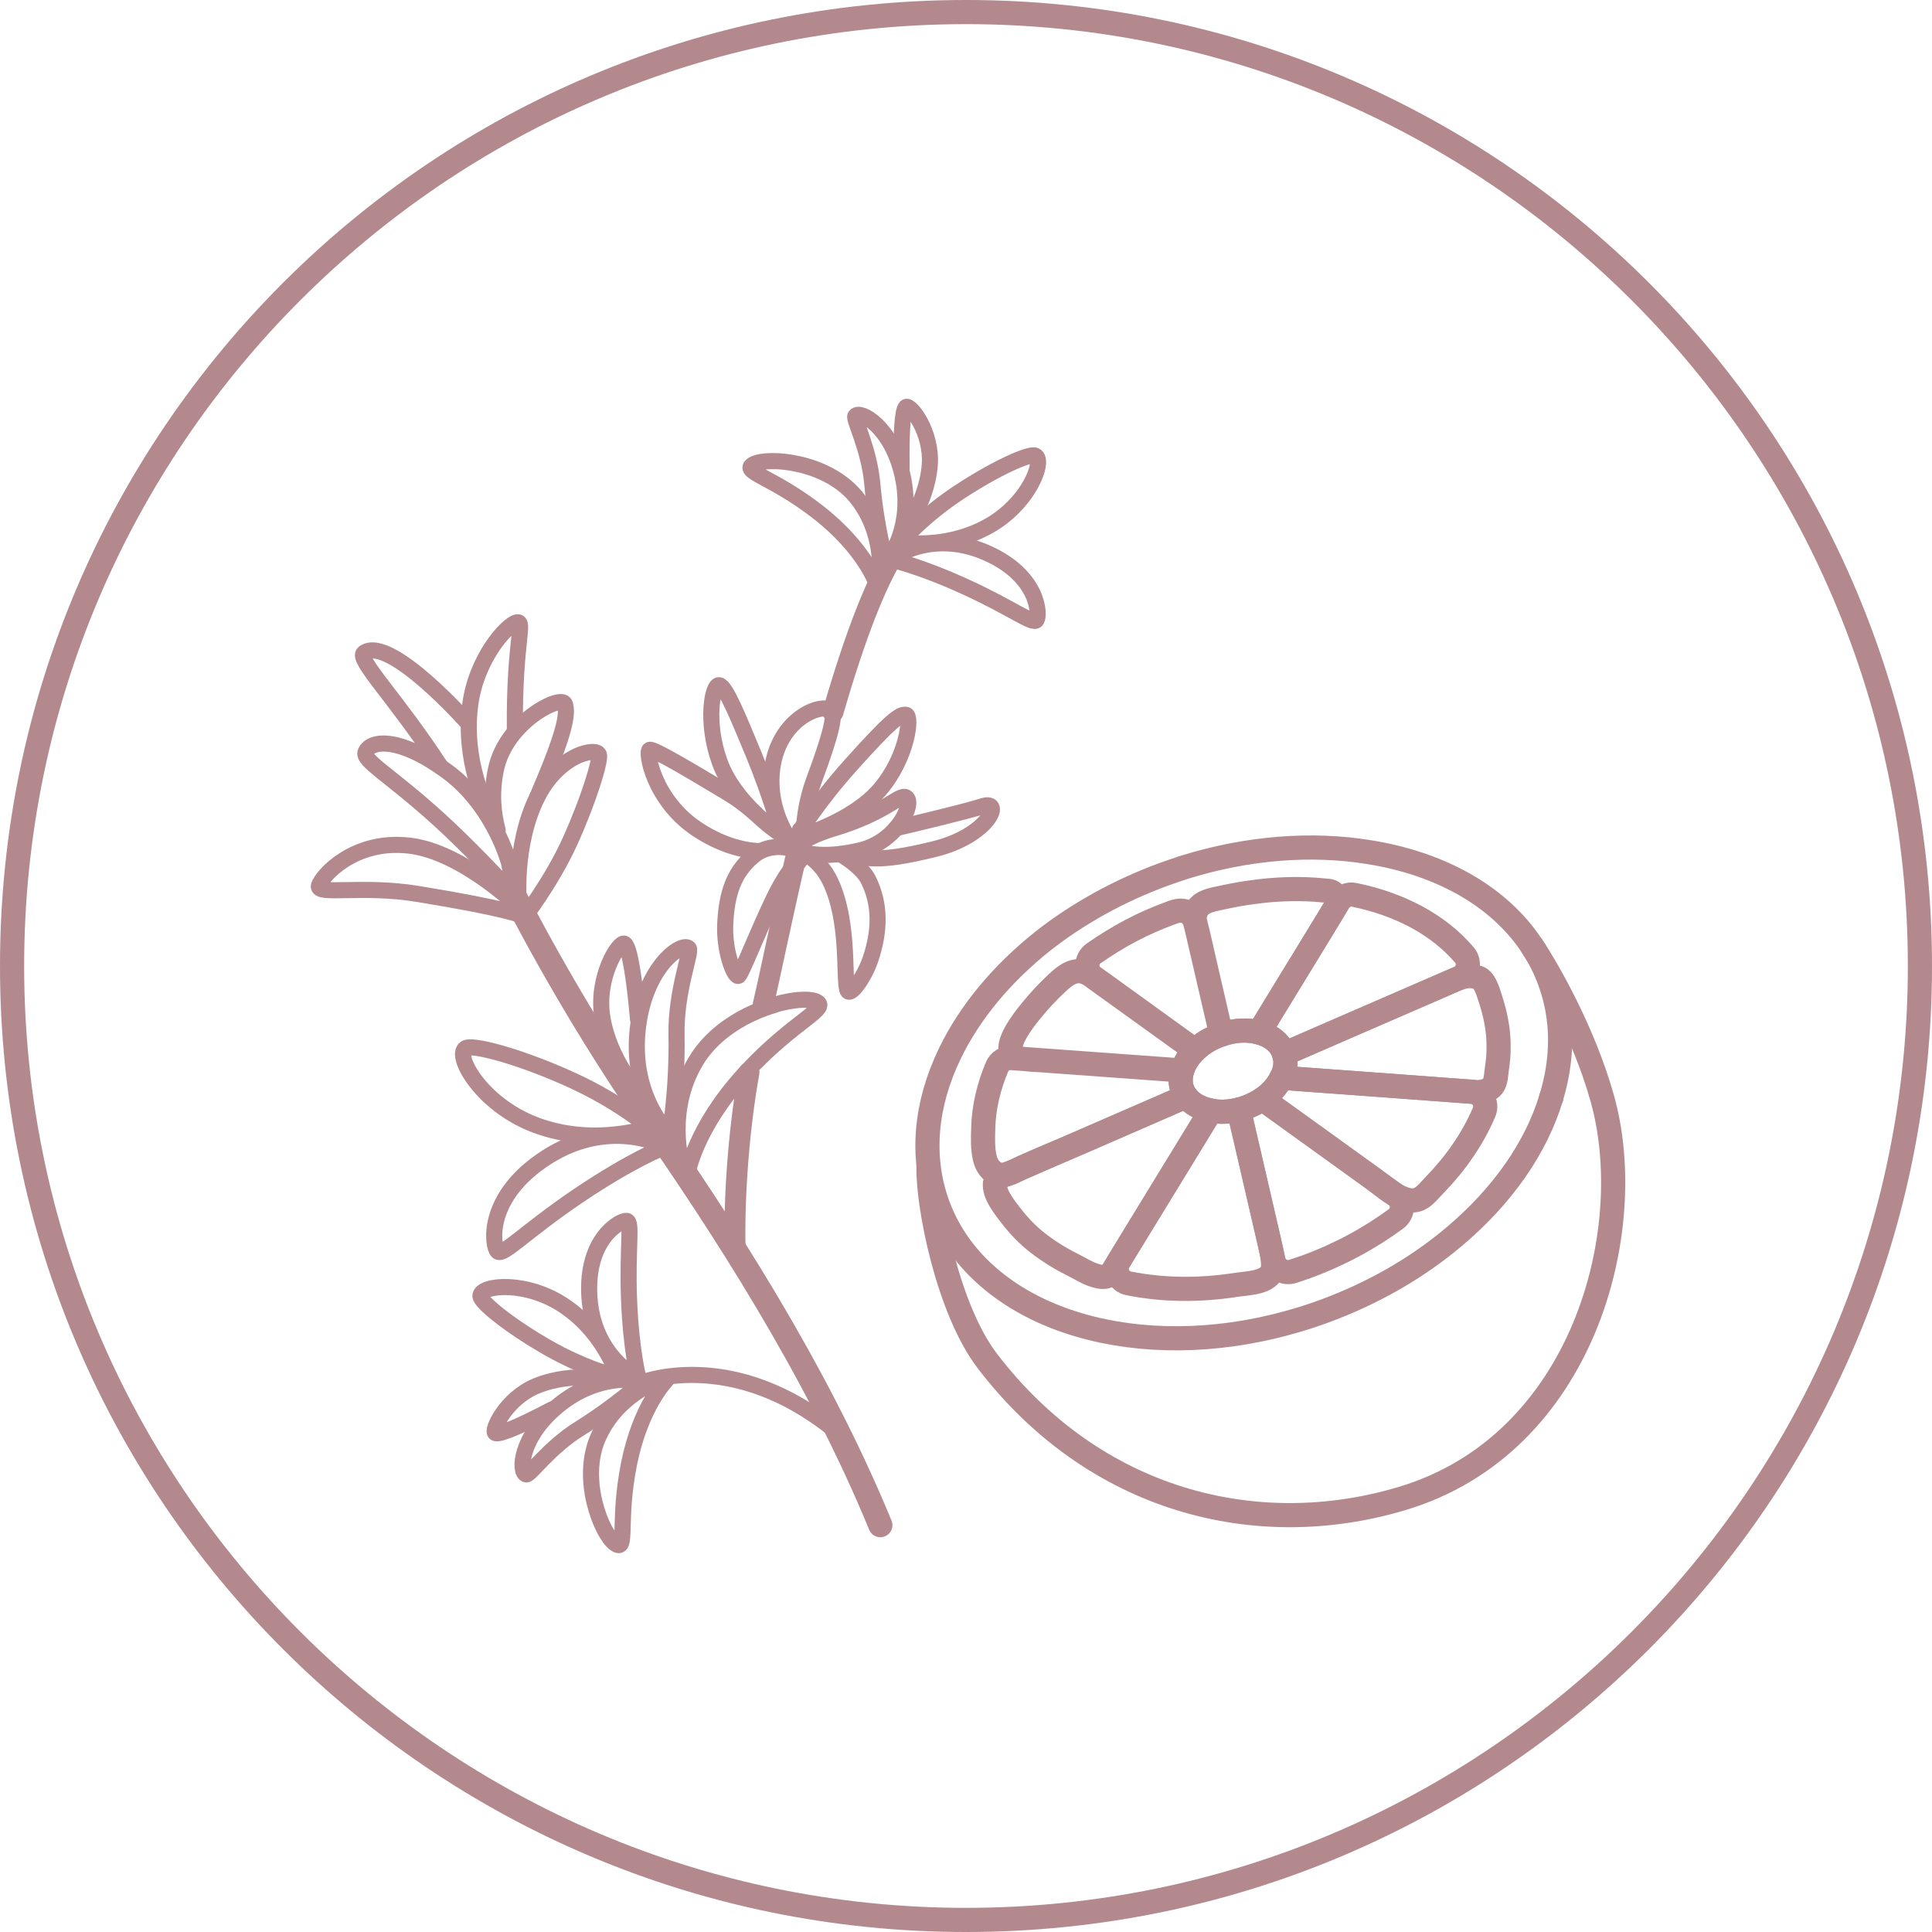 <?xml version="1.0" encoding="UTF-8"?>
<svg id="Layer_2" data-name="Layer 2" xmlns="http://www.w3.org/2000/svg" viewBox="0 0 120 120">
  <defs>
    <style>
      .cls-1 {
        stroke-width: 1.5px;
      }

      .cls-1, .cls-2, .cls-3 {
        fill: none;
        stroke: #b3898e;
        stroke-linecap: round;
        stroke-linejoin: round;
      }

      .cls-3 {
        stroke-width: 1.3px;
      }

      .cls-4 {
        fill: #b3898e;
        stroke-width: 0px;
      }
    </style>
  </defs>
  <g id="Layer_1-2" data-name="Layer 1">
    <path class="cls-4" d="M60,1.5c32.26,0,58.5,26.24,58.5,58.5s-26.24,58.5-58.5,58.5S1.5,92.26,1.5,60,27.74,1.5,60,1.5M60,0C26.86,0,0,26.86,0,60s26.86,60,60,60,60-26.86,60-60S93.14,0,60,0h0Z"/>
    <g>
      <g>
        <path class="cls-1" d="M96.26,60.96c-.28-.78-.65-1.51-1.1-2.19-2.05-3.12-5.72-5.14-10.12-5.84-3.53-.58-7.55-.3-11.58.97-.38.13-.77.26-1.16.4-2.84,1.04-5.38,2.47-7.51,4.14-2.58,2.05-4.57,4.46-5.79,6.99-1.5,3.1-1.85,6.37-.76,9.38,1.34,3.68,4.61,6.27,8.83,7.5,3.78,1.1,8.33,1.12,12.93-.15.73-.2,1.47-.43,2.2-.7,3.12-1.14,5.86-2.74,8.11-4.64,3-2.52,5.11-5.54,6.04-8.65.74-2.42.76-4.9-.09-7.21Z"/>
        <path class="cls-1" d="M95.16,58.77c.89,1.31,3.2,5.29,4.37,9.49,2.29,8.21-1.19,21.46-12.46,24.82-9.08,2.71-19.11.13-25.74-8.54-2.47-3.23-3.72-9.71-3.66-12.1"/>
        <line class="cls-1" x1="96.36" y1="68.17" x2="96.35" y2="68.17"/>
        <g>
          <path class="cls-1" d="M79.73,65.39s.02.05.02.07l10.87-4.72c.56-.24.73-.96.34-1.42-1.6-1.88-4.01-3.16-6.85-3.74-.37-.08-.75.1-.95.42l-4.97,8.13c.74.19,1.31.63,1.54,1.26Z"/>
          <path class="cls-1" d="M79.59,66.94c.63.05,1.27.09,1.9.14,1.42.1,2.83.21,4.25.31s2.94.22,4.42.33l1.11.08.46.03c.32.02.8-.11.99-.38.21-.29.2-.7.25-1.04.08-.49.12-.99.11-1.48,0-1-.21-1.98-.52-2.93-.17-.53-.36-1.15-.76-1.28-.69-.24-1.16.02-2.12.44-1.36.59-2.72,1.18-4.08,1.77s-2.68,1.16-4.02,1.75c-.61.26-1.21.53-1.82.79.16.48.09,1-.16,1.48Z"/>
          <path class="cls-1" d="M73.44,67.68c-.14-.38-.14-.79-.01-1.19.13-.44.41-.88.8-1.25.4-.4.93-.73,1.54-.95.03,0,.06-.02.09-.03.82-.29,1.65-.32,2.33-.13.05.01.6-.98.64-1.04l2.43-3.97,1.22-2c.16-.27.36-.59.5-.86s.04-.9-.5-.93c-.31-.02-.49-.05-.8-.07-1.26-.08-2.52-.03-3.77.14-.66.08-1.31.2-1.95.34-.53.12-1.23.19-1.57.68-.08.12-.13.27-.17.41-.08.3.08.68.15.98l.25,1.09.56,2.43c.23.98.45,1.96.68,2.94,0,0-1.57-6.78-1.64-7.07-.4-.84-1.08-.65-1.4-.53-1.88.68-3.37,1.49-4.88,2.54-.52.36-.54,1.12-.02,1.49,0,0,6.31,4.54,6.31,4.54-.3-.22-.6-.43-.9-.65-1.25-.9-2.5-1.8-3.74-2.7-.58-.42-1.16-.84-1.74-1.25-.88-.63-1.5-.24-2.21.43-.56.52-1.08,1.08-1.57,1.68-.26.32-1.17,1.42-1.3,2.2-.06.35.11.73.45.78.73.09,1.02.1,1.54.13l2.34.17c2.11.15,4.22.31,6.33.46l-10.6-.77c-.38-.03-.75.18-.9.54-.51,1.21-.83,2.51-.86,3.83-.02.61-.04,1.25.1,1.85.1.43.38.85.81.99.54.18,1.06-.22,1.53-.43,1.25-.57,2.53-1.07,3.78-1.62l6.06-2.64.32-.14c-.1-.13-.17-.27-.23-.42Z"/>
          <path class="cls-1" d="M75.22,68.99l-5.72,9.35c-.33.54-.02,1.25.6,1.37,2.18.44,4.44.44,6.64.1.8-.12,2.11-.12,2.31-.97.11-.46-.17-1.52-.31-2.15l-.78-3.37c-.34-1.47-.68-2.93-1.02-4.4-.6.15-1.19.17-1.72.07Z"/>
          <path class="cls-1" d="M91.41,67.81l-11.82-.87c-.23.49-.63.95-1.17,1.32,1.28.92,2.55,1.84,3.83,2.76.99.72,1.99,1.43,2.98,2.15.62.45,1.21,1.02,1.95,1.28.97.35,1.29-.18,1.93-.85,1.27-1.31,2.35-2.83,3.07-4.52.24-.57-.15-1.22-.77-1.27Z"/>
          <path class="cls-1" d="M73.67,68.1c-1.63.71-3.25,1.42-4.88,2.12l-4.11,1.79-1.67.73c-.32.14-1.15.35-1.21.74-.09.69.63,1.55,1.02,2.06.48.62,1.03,1.19,1.65,1.67s1.34.94,2.07,1.3c.55.27,1.08.64,1.69.77.69.15.82-.23,1.13-.74l2.01-3.29c1.26-2.06,2.52-4.12,3.78-6.18l.06-.1c-.66-.12-1.22-.43-1.55-.89Z"/>
          <path class="cls-1" d="M78.42,68.26c-.3.2-.64.38-1.02.52-.15.06-.31.1-.46.14l2.17,9.39c.12.52.66.82,1.18.66.27-.09.53-.18.8-.27,2.09-.76,3.98-1.79,5.61-2.99.5-.37.5-1.11,0-1.48l-8.28-5.96h0Z"/>
          <path class="cls-1" d="M79.75,65.46s-.01-.05-.02-.07c-.23-.63-.8-1.07-1.54-1.26h0,0,0c-.68-.19-1.51-.16-2.33.13-.03.01-.06.02-.09.03-.61.22-1.14.55-1.54.95-.39.37-.67.81-.8,1.25-.13.4-.13.81.01,1.19.06.15.13.29.23.42.33.46.89.77,1.55.89h0,0,0c.53.1,1.12.08,1.72-.07.15-.04.31-.08.46-.14.38-.14.72-.32,1.02-.52h0,0,0c.54-.37.94-.83,1.17-1.32.25-.48.32-1,.16-1.48Z"/>
        </g>
      </g>
      <g>
        <g>
          <path class="cls-3" d="M46.52,66.62c-.58,3.17-.95,7.51-.86,11.01"/>
          <path class="cls-3" d="M49.52,52.87c-1,4.28-1.69,7.73-2.11,9.5"/>
          <path class="cls-3" d="M56.12,33.55c-1.56,1.99-3.06,6.11-4.38,10.68"/>
          <path class="cls-2" d="M56.81,31.92c.36-.66.84-1.76.94-3.04.15-2.06-1.22-3.78-1.47-3.6-.24.19-.31,1.8-.28,3.8"/>
          <path class="cls-2" d="M55.4,34.78s1.64.33,4.57,1.67c2.93,1.34,4.2,2.37,4.41,2.06.21-.31.17-2.77-3.19-4.21-3.36-1.43-5.75.36-5.75.36l-.04.11Z"/>
          <path class="cls-2" d="M54.64,35.74s.34-2.69-1.49-4.9c-1.84-2.21-5.45-2.47-6.33-2.01-.88.46,1.15.75,4.03,3.01,2.88,2.26,3.59,4.4,3.59,4.4l.21-.5Z"/>
          <path class="cls-2" d="M56.32,33.27s1.19-1.33,3.23-2.68c2.32-1.53,4.41-2.45,4.75-2.29.62.29-.4,3.07-3.07,4.47-2.67,1.4-5.05.84-5.28,1.01l.37-.51Z"/>
          <path class="cls-2" d="M55.03,34.94s-.61-2.14-.85-4.89c-.19-2.17-1.19-4.03-1.05-4.21.29-.38,2.27.66,2.94,3.75.67,3.09-.83,5.03-.83,5.03l-.21.32Z"/>
          <path class="cls-2" d="M46.93,50.53c-.67-.56-1.02-.86-2-1.44-1.87-1.12-4.29-2.57-4.57-2.52-.28.05.21,3.13,2.95,4.94,1.37.91,2.76,1.32,3.83,1.35"/>
          <path class="cls-2" d="M48.41,51.38s-.65-2.23-1.58-4.48c-.93-2.24-1.75-4.28-2.16-4.34-.41-.07-.88,2.27.04,4.79s3.6,4.33,3.6,4.33l.1-.3Z"/>
          <path class="cls-2" d="M52.17,53.05c.5.25,1.43.93,1.75,1.57.79,1.55.73,3.23.15,4.95-.38,1.14-1.3,2.41-1.44,1.92-.24-.8.14-4.37-1.11-6.85-.64-1.27-1.67-1.7-1.67-1.7"/>
          <path class="cls-2" d="M49.78,53.05c-.08-.22-.44-.29-.66-.34-.83-.22-1.7-.09-2.36.48-1.22,1.04-1.61,2.35-1.71,4.11-.11,1.82.61,3.51.83,3.3.22-.22,1.1-2.53,2.16-4.75.3-.62.63-1.23,1.04-1.78.19-.24.76-.6.72-.95,0-.02,0-.04-.02-.06Z"/>
          <path class="cls-2" d="M49.83,52.44c.14-.43.12-1.21.14-1.42.09-.87.29-1.74.59-2.56,1.08-2.91,1.36-4.12,1.04-4.35-.64-.46-3.21.55-3.63,3.59-.19,1.4.12,2.82.81,4.04.13.23.41.85.67.96.19.09.31-.04.38-.26Z"/>
          <path class="cls-2" d="M55.65,51.44c1.57-.37,4.4-1.05,5.4-1.37,1.31-.42.34,1.85-3.02,2.67-3.6.89-4.13.53-5.61.35"/>
          <path class="cls-2" d="M49.69,51.55c.11-.03,1.03-1.66,3.17-4.05,2.5-2.79,3.06-3.17,3.42-3.1.36.07.09,2.61-1.61,4.62-1.7,2.01-4.98,2.92-5.06,2.99-.08.07.08-.47.08-.47Z"/>
          <path class="cls-2" d="M49.49,52.68s-.02-.08,0-.12c.04-.18.64-.44.79-.52.51-.26,1.05-.45,1.59-.61,3.16-.96,4-2.13,4.4-1.91.56.32-.52,2.76-2.86,3.3-.83.19-1.69.32-2.54.27-.25-.02-1.24-.09-1.36-.41Z"/>
        </g>
        <g>
          <path class="cls-1" d="M31.85,55.43s3.45,6.93,8.48,14.18c4.28,6.17,10.31,15.3,14.35,25.12"/>
          <path class="cls-2" d="M32.42,56.87s-.79-.42-6.49-1.35c-3.42-.56-6.31.11-6.12-.51.19-.62,2.18-2.87,5.58-2.49,3.39.37,7.06,4.02,7.06,4.02l-.02.33Z"/>
          <path class="cls-2" d="M32.06,55.85s-.06-.08-.17-.22c-.64-.84-3.11-3.36-4.61-4.72-3.04-2.77-4.79-3.67-4.57-4.2.32-.75,2.09-.97,5.04,1.19,2.95,2.16,3.87,5.71,3.87,5.71l.43,2.24Z"/>
          <path class="cls-2" d="M29.12,44.97s-4.9-5.55-6.51-4.42c-.51.36,1.98,2.81,4.76,7.07"/>
          <path class="cls-2" d="M30.71,51.12c-.63-1.12-1.91-3.86-1.52-7.22.35-2.99,2.3-5.1,2.9-5.24.56-.13-.16,1.2-.11,6.63"/>
          <path class="cls-2" d="M30.91,51.56c-.28-1.06-.41-2.3-.11-3.75.61-3,4.1-4.71,4.29-4.07s0,1.77-1.7,5.72"/>
          <path class="cls-2" d="M32.49,57.06s1.78-2.29,2.93-4.84c1.15-2.55,1.9-5.01,1.78-5.35-.17-.49-2.75,0-4.07,3.16-1.32,3.16-.86,6.6-.86,6.6l.23.43Z"/>
          <path class="cls-2" d="M38.99,66.95c-.53-.78-1.28-2.09-1.56-3.66-.46-2.55,1.03-4.87,1.36-4.67.32.2.62,2.2.84,4.69"/>
          <path class="cls-2" d="M41.22,71.27s-1.95.74-5.3,3c-3.34,2.26-4.7,3.79-5.02,3.45-.32-.34-.78-3.39,3.07-5.85,3.86-2.46,7.17-.73,7.17-.73l.07.13Z"/>
          <path class="cls-2" d="M48.12,62.4c1.08-.31,2.01-.38,2.47-.23,1.18.39-1.26,1.16-4.35,4.54-3.09,3.38-3.53,6.17-3.53,6.17l-.36-.57s-.98-3.25.84-6.35c1.11-1.91,3.21-3.05,4.94-3.55"/>
          <path class="cls-2" d="M39.77,69.6s-1.74-1.4-4.53-2.64c-3.17-1.41-5.94-2.12-6.33-1.85-.71.49,1.12,3.71,4.7,4.89,3.58,1.18,6.4,0,6.73.17l-.57-.56Z"/>
          <path class="cls-2" d="M41.6,70.47s.48-2.74.42-6.2c-.05-2.72.96-5.16.76-5.37-.41-.43-2.74,1.11-3.17,5.04-.43,3.93,1.68,6.15,1.68,6.15l.31.37Z"/>
        </g>
        <path class="cls-2" d="M36.45,85.55c-.75-.02-1.95.05-3.13.53-1.91.79-2.82,2.8-2.55,2.93.28.13,1.75-.54,3.52-1.47"/>
        <path class="cls-2" d="M39.64,85.53s-.44-1.61-.57-4.83c-.12-3.22.22-4.82-.15-4.87-.37-.05-2.55,1.1-2.31,4.74.24,3.65,2.92,4.97,2.92,4.97l.11-.02Z"/>
        <path class="cls-2" d="M40.84,85.77s-2.56.91-3.7,3.54c-1.14,2.63.25,5.98,1.06,6.56.81.58.15-1.36.87-4.95.72-3.59,2.31-5.19,2.31-5.19l-.54.04Z"/>
        <path class="cls-2" d="M37.88,85.38s-1.73-.46-3.85-1.67c-2.41-1.38-4.18-2.83-4.19-3.21-.02-.69,2.92-1.03,5.37.72,2.45,1.75,3.02,4.13,3.29,4.26l-.63-.1Z"/>
        <path class="cls-2" d="M39.95,85.78s-1.64,1.51-3.98,2.97c-1.85,1.15-3.06,2.88-3.28,2.83-.47-.09-.44-2.32,2.02-4.31,2.46-1.99,4.86-1.53,4.86-1.53l.38.04Z"/>
        <path class="cls-2" d="M39.64,85.95s5.81-2.49,12.48,3.11"/>
      </g>
    </g>
  </g>
</svg>